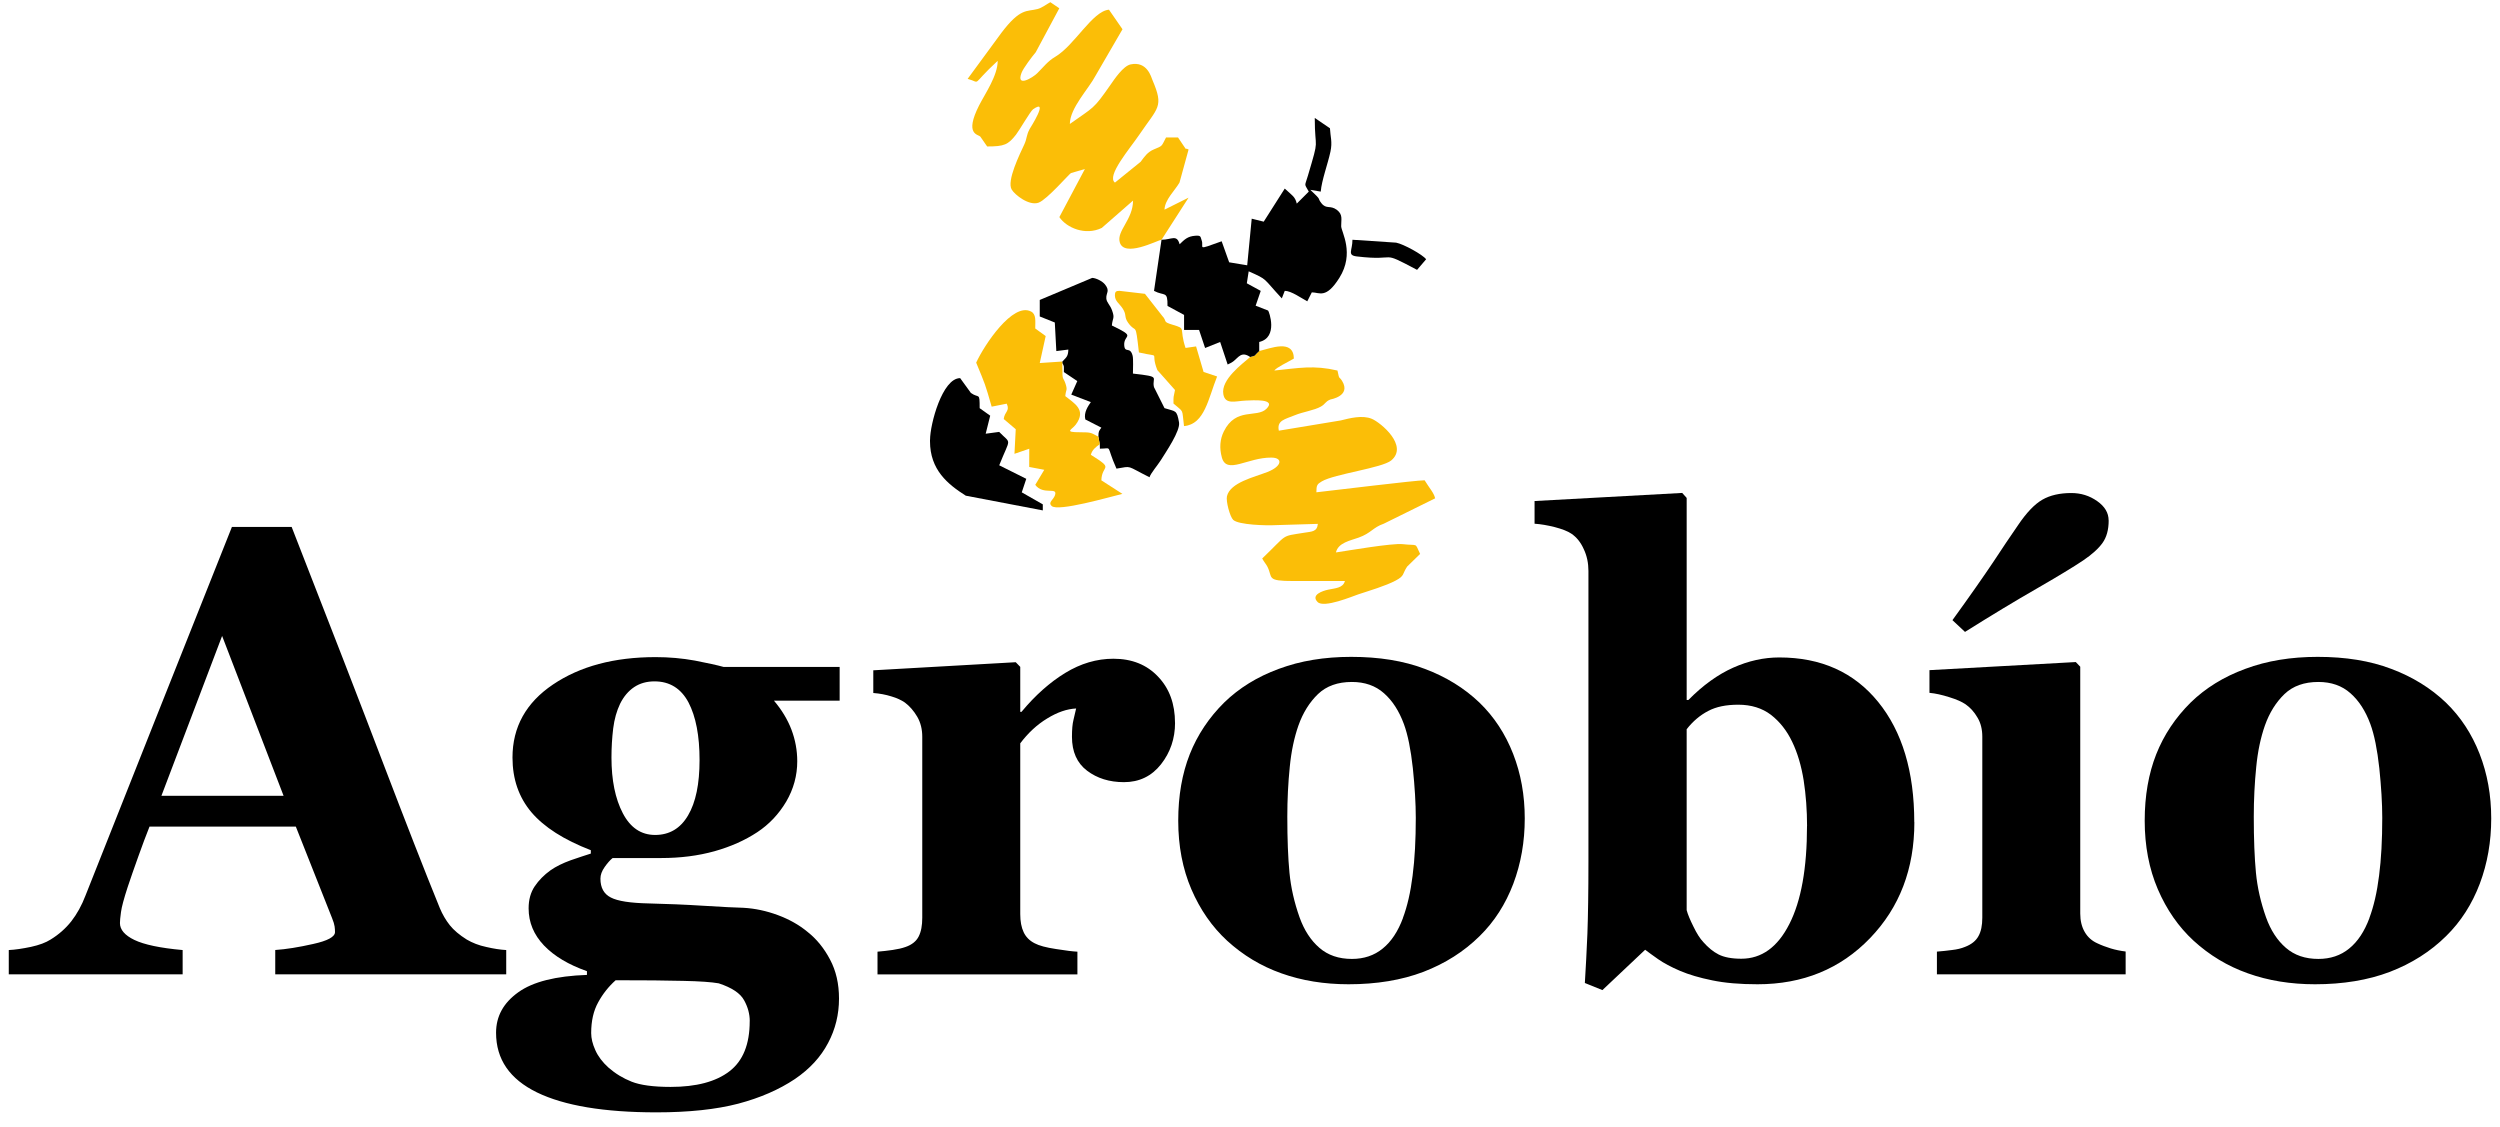 <?xml version="1.0" encoding="UTF-8"?>
<!DOCTYPE svg PUBLIC "-//W3C//DTD SVG 1.1//EN" "http://www.w3.org/Graphics/SVG/1.1/DTD/svg11.dtd">
<!-- Creator: CorelDRAW -->
<svg xmlns="http://www.w3.org/2000/svg" xml:space="preserve" width="51mm" height="23mm" style="shape-rendering:geometricPrecision; text-rendering:geometricPrecision; image-rendering:optimizeQuality; fill-rule:evenodd; clip-rule:evenodd"
viewBox="0 0 51 23"
 xmlns:xlink="http://www.w3.org/1999/xlink">
 <defs>
  <style type="text/css">
   <![CDATA[
    .fil1 {fill:black}
    .fil0 {fill:#FBBE07}
    .fil2 {fill:black;fill-rule:nonzero}
   ]]>
  </style>
 </defs>
 <g id="Capa_x0020_1">
  <path class="fil0" d="M25.688 7.16l-0.059 0.058 -0.033 0.037 -0.092 0.028c-0.159,0.139 -0.602,0.461 -0.548,0.76 0.039,0.22 0.25,0.137 0.455,0.129 0.139,-0.005 0.644,-0.046 0.422,0.17 -0.196,0.19 -0.621,-0.039 -0.867,0.459 -0.079,0.16 -0.093,0.338 -0.04,0.532 0.098,0.355 0.525,-0.003 1.011,0.002 0.24,0.002 0.218,0.177 -0.082,0.294 -0.268,0.105 -0.759,0.214 -0.825,0.494 -0.024,0.101 0.061,0.419 0.127,0.482 0.107,0.104 0.683,0.119 0.863,0.108l0.864 -0.026c-0.014,0.164 -0.126,0.156 -0.279,0.181 -0.491,0.08 -0.32,0.013 -0.856,0.525 0.038,0.073 0.076,0.109 0.107,0.169 0.114,0.225 -0.035,0.292 0.537,0.291l1.043 -0c-0.039,0.147 -0.203,0.146 -0.344,0.177 -0.104,0.022 -0.36,0.104 -0.212,0.252 0.129,0.128 0.71,-0.117 0.829,-0.157 0.223,-0.074 0.56,-0.173 0.762,-0.281 0.19,-0.101 0.131,-0.132 0.235,-0.286l0.264 -0.258c-0.116,-0.241 -0.026,-0.162 -0.355,-0.199 -0.212,-0.024 -1.116,0.132 -1.362,0.169 0.047,-0.2 0.29,-0.24 0.464,-0.303 0.256,-0.092 0.286,-0.205 0.513,-0.284l1.047 -0.517c-0.027,-0.116 -0.112,-0.199 -0.215,-0.368 -0.183,0 -1.855,0.206 -2.208,0.245 0,-0.148 0.017,-0.167 0.113,-0.224 0.256,-0.15 1.229,-0.272 1.414,-0.426 0.357,-0.298 -0.212,-0.771 -0.396,-0.849 -0.194,-0.081 -0.454,-0.012 -0.634,0.033l-1.263 0.209c-0.045,-0.213 0.13,-0.233 0.328,-0.316 0.161,-0.067 0.396,-0.099 0.53,-0.176 0.099,-0.057 0.085,-0.1 0.193,-0.144 0.004,-0.002 0.428,-0.07 0.24,-0.378 -0.065,-0.106 -0.052,-0.005 -0.095,-0.213 -0.488,-0.114 -0.782,-0.051 -1.288,0 0.049,-0.067 0.26,-0.162 0.399,-0.245 -0.009,-0.405 -0.476,-0.207 -0.706,-0.153z"/>
  <path class="fil0" d="M23.695 4.891l0.552 -0.859 -0.491 0.245c0.005,-0.203 0.214,-0.392 0.306,-0.553l0.185 -0.674c-0.11,-0.06 0.021,0.099 -0.215,-0.245l-0.245 0c-0.099,0.187 -0.061,0.165 -0.248,0.243 -0.129,0.054 -0.192,0.147 -0.269,0.252l-0.525 0.425c-0.181,-0.132 0.306,-0.695 0.496,-0.976 0.385,-0.567 0.504,-0.563 0.271,-1.111 -0.027,-0.063 -0.108,-0.396 -0.448,-0.324 -0.151,0.032 -0.332,0.304 -0.411,0.418 -0.358,0.513 -0.332,0.443 -0.828,0.797 0,-0.324 0.39,-0.725 0.522,-0.981l0.552 -0.951 -0.276 -0.399c-0.337,0.028 -0.701,0.727 -1.095,0.96 -0.158,0.093 -0.242,0.212 -0.369,0.337 -0.091,0.089 -0.434,0.299 -0.321,-0.006 0.036,-0.098 0.219,-0.338 0.291,-0.423l0.481 -0.897 -0.183 -0.124c-0.079,0.042 -0.169,0.115 -0.26,0.139 -0.218,0.058 -0.347,-0.031 -0.739,0.487l-0.688 0.938c0.298,0.08 0.042,0.158 0.613,-0.368 0,0.302 -0.255,0.666 -0.379,0.909 -0.305,0.602 -0.019,0.587 0.026,0.639l0.138 0.199c0.351,0 0.426,-0.035 0.588,-0.24 0.071,-0.091 0.295,-0.481 0.348,-0.518 0.343,-0.241 -0.065,0.393 -0.068,0.4 -0.073,0.135 -0.052,0.192 -0.111,0.318 -0.09,0.194 -0.361,0.741 -0.257,0.918 0.065,0.111 0.359,0.34 0.551,0.268 0.172,-0.065 0.616,-0.579 0.658,-0.603l0.285 -0.083 -0.521 0.981c0.147,0.219 0.531,0.383 0.865,0.221l0.638 -0.558c0,0.387 -0.337,0.618 -0.271,0.85 0.089,0.315 0.746,-0.028 0.854,-0.053z"/>
  <path class="fil1" d="M23.695 4.891l-0.153 1.043c0.216,0.114 0.279,-0.01 0.275,0.307l0.338 0.183 0 0.307 0.306 0 0.123 0.368 0.307 -0.123 0.153 0.46c0.051,-0.027 0.069,-0.029 0.118,-0.066 0.103,-0.079 0.163,-0.211 0.342,-0.087l0.092 -0.028 0.033 -0.037 0.059 -0.058 0 -0.184c0.393,-0.092 0.2,-0.626 0.181,-0.641l-0.254 -0.099 0.104 -0.302 -0.284 -0.155 0.038 -0.244c0.399,0.177 0.28,0.127 0.676,0.552l0.06 -0.154c0.131,0 0.338,0.149 0.459,0.214l0.093 -0.183c0.158,0 0.287,0.141 0.562,-0.296 0.316,-0.502 0.04,-0.937 0.037,-1.052 -0.003,-0.132 0.041,-0.235 -0.085,-0.332 -0.141,-0.108 -0.215,-0.006 -0.32,-0.141 -0.094,-0.121 0.029,-0.034 -0.225,-0.271l0.213 0.037c0.019,-0.231 0.145,-0.567 0.198,-0.815 0.043,-0.2 -0.002,-0.306 -0.01,-0.477l-0.31 -0.211c0,0.705 0.106,0.348 -0.14,1.179 -0.068,0.23 -0.077,0.149 0.018,0.324l-0.245 0.245c-0.034,-0.145 -0.092,-0.164 -0.245,-0.307l-0.429 0.675 -0.245 -0.061 -0.092 0.951 -0.368 -0.061 -0.153 -0.429c-0.54,0.196 -0.352,0.131 -0.409,-0.022 -0.026,-0.07 -0.008,-0.1 -0.129,-0.091 -0.16,0.012 -0.22,0.078 -0.32,0.174 -0.056,-0.21 -0.165,-0.092 -0.368,-0.092z"/>
  <path class="fil1" d="M21.671 7.375l-0.001 0.031c0.046,0.07 0.031,0.065 0.033,0.184l0.274 0.184 -0.123 0.276 0.399 0.153c-0.053,0.078 -0.149,0.21 -0.112,0.354l0.327 0.167c-0.047,0.07 -0.059,0.062 -0.061,0.184l0.029 0.153 0.002 0.092c0.27,0 0.112,-0.099 0.338,0.407 0.329,-0.052 0.182,-0.07 0.674,0.176 0.02,-0.076 0.172,-0.253 0.232,-0.35 0.099,-0.161 0.401,-0.598 0.37,-0.77 -0.046,-0.263 -0.068,-0.216 -0.296,-0.29l-0.215 -0.429c-0.05,-0.21 0.166,-0.209 -0.429,-0.276 0,-0.079 0.01,-0.3 -0.006,-0.362 -0.051,-0.205 -0.161,-0.04 -0.172,-0.219 -0.013,-0.226 0.266,-0.152 -0.252,-0.4 0.013,-0.157 0.065,-0.14 0.004,-0.308 -0.042,-0.117 -0.111,-0.159 -0.117,-0.243 -0.008,-0.119 0.082,-0.15 -0.028,-0.287 -0.053,-0.066 -0.18,-0.13 -0.26,-0.133l-1.07 0.45 0 0.337 0.307 0.123 0.031 0.583 0.245 -0.031c-0.003,0.151 -0.051,0.163 -0.122,0.245z"/>
  <path class="fil0" d="M22.436 9.062l-0.029 -0.153c-0.153,-0.081 -0.138,-0.091 -0.371,-0.091 -0.342,-0 -0.173,-0.048 -0.092,-0.154 0.233,-0.308 -0.041,-0.441 -0.212,-0.583 0.012,-0.143 0.05,-0.109 0.006,-0.249 -0.039,-0.124 -0.067,-0.084 -0.064,-0.242l-0.004 -0.184 0.001 -0.031 -0.46 0.031 0.121 -0.55 -0.213 -0.155c0,-0.154 0.023,-0.289 -0.086,-0.346 -0.372,-0.195 -0.955,0.685 -1.119,1.043 0.19,0.461 0.179,0.422 0.316,0.898l0.307 -0.061c0.072,0.151 -0.045,0.162 -0.061,0.313l0.245 0.208 -0.026 0.502 0.302 -0.104 -0.001 0.372 0.307 0.058 -0.184 0.307c0.162,0.22 0.466,0.03 0.402,0.213 -0.033,0.096 -0.145,0.141 -0.069,0.217 0.125,0.126 1.2,-0.188 1.445,-0.246l-0.429 -0.276c0.007,-0.331 0.282,-0.21 -0.215,-0.521 0.028,-0.105 0.104,-0.161 0.182,-0.215z"/>
  <path class="fil1" d="M18.972 8.97l0 0.031c0,0.585 0.363,0.878 0.73,1.111l1.571 0.3 0 -0.123 -0.429 -0.245 0.092 -0.276 -0.552 -0.276c0.234,-0.586 0.252,-0.42 -0.001,-0.681l-0.275 0.037 0.092 -0.368 -0.215 -0.153c0,-0.34 -0.011,-0.19 -0.179,-0.311l-0.219 -0.302c-0.364,0 -0.614,0.94 -0.614,1.257z"/>
  <path class="fil0" d="M22.744 6.025c0,0.12 0.091,0.165 0.159,0.27 0.086,0.132 0.024,0.167 0.11,0.288 0.173,0.243 0.146,-0.058 0.221,0.607 0.486,0.113 0.215,-0.045 0.376,0.36l0.36 0.406c-0.033,0.165 -0.031,0.114 -0.031,0.276 0.223,0.196 0.167,0.087 0.215,0.46 0.422,-0.035 0.497,-0.569 0.675,-1.012l-0.276 -0.092 -0.153 -0.521 -0.215 0.031c-0.14,-0.421 0.031,-0.385 -0.263,-0.473 -0.22,-0.066 -0.101,-0.065 -0.215,-0.184l-0.35 -0.447 -0.521 -0.061c-0.071,0 -0.092,0.021 -0.092,0.092z"/>
  <path class="fil1" d="M28.909 5.504l0.184 -0.215c-0.069,-0.094 -0.461,-0.31 -0.612,-0.339l-0.891 -0.059c0,0.22 -0.113,0.316 0.088,0.34 0.881,0.105 0.436,-0.147 1.23,0.274z"/>
  <path class="fil2" d="M49.895 14.331c0.302,0.292 0.53,0.641 0.689,1.048 0.158,0.405 0.237,0.844 0.237,1.319 0,0.47 -0.077,0.914 -0.233,1.329 -0.158,0.416 -0.385,0.773 -0.687,1.069 -0.32,0.316 -0.703,0.559 -1.148,0.73 -0.445,0.169 -0.955,0.253 -1.527,0.253 -0.495,0 -0.953,-0.074 -1.369,-0.223 -0.416,-0.147 -0.784,-0.37 -1.107,-0.665 -0.308,-0.284 -0.551,-0.634 -0.73,-1.05 -0.179,-0.418 -0.268,-0.883 -0.268,-1.399 0,-0.509 0.079,-0.959 0.235,-1.355 0.156,-0.394 0.391,-0.747 0.703,-1.056 0.302,-0.294 0.672,-0.524 1.113,-0.686 0.441,-0.165 0.934,-0.245 1.477,-0.245 0.57,0 1.069,0.08 1.502,0.245 0.433,0.162 0.805,0.392 1.113,0.686zm-1.56 4.397c0.089,-0.238 0.156,-0.524 0.198,-0.864 0.044,-0.338 0.065,-0.732 0.065,-1.18 0,-0.295 -0.021,-0.634 -0.06,-1.013 -0.042,-0.381 -0.102,-0.682 -0.183,-0.901 -0.098,-0.266 -0.233,-0.476 -0.406,-0.628 -0.173,-0.154 -0.391,-0.23 -0.655,-0.23 -0.289,0 -0.518,0.082 -0.691,0.247 -0.173,0.167 -0.306,0.379 -0.399,0.641 -0.085,0.242 -0.146,0.524 -0.177,0.847 -0.033,0.325 -0.05,0.663 -0.05,1.013 0,0.461 0.015,0.842 0.044,1.143 0.029,0.303 0.098,0.606 0.206,0.911 0.094,0.262 0.229,0.47 0.404,0.621 0.175,0.152 0.395,0.227 0.664,0.227 0.243,0 0.454,-0.069 0.628,-0.212 0.175,-0.141 0.312,-0.349 0.414,-0.624z"/>
  <path class="fil2" d="M43.017 10.616c0,0.191 -0.042,0.342 -0.125,0.459 -0.083,0.117 -0.216,0.236 -0.397,0.359 -0.2,0.134 -0.516,0.325 -0.947,0.574 -0.431,0.247 -0.917,0.541 -1.462,0.883l-0.256 -0.24c0.358,-0.494 0.634,-0.89 0.83,-1.182 0.194,-0.294 0.362,-0.546 0.505,-0.751 0.175,-0.26 0.341,-0.433 0.499,-0.524 0.158,-0.091 0.356,-0.136 0.591,-0.136 0.196,0 0.37,0.054 0.528,0.165 0.156,0.11 0.233,0.24 0.233,0.394z"/>
  <path class="fil2" d="M43.364 19.876l-3.851 0 0 -0.463c0.106,-0.009 0.21,-0.019 0.31,-0.033 0.102,-0.011 0.189,-0.033 0.262,-0.063 0.131,-0.05 0.223,-0.123 0.275,-0.219 0.054,-0.095 0.079,-0.221 0.079,-0.377l0 -3.692c0,-0.149 -0.031,-0.279 -0.098,-0.39 -0.065,-0.113 -0.146,-0.203 -0.243,-0.271 -0.073,-0.05 -0.183,-0.1 -0.331,-0.145 -0.15,-0.048 -0.285,-0.078 -0.406,-0.089l0 -0.463 2.985 -0.165 0.091 0.095 0 5.036c0,0.147 0.031,0.273 0.092,0.377 0.06,0.104 0.148,0.182 0.262,0.232 0.081,0.039 0.171,0.071 0.268,0.102 0.098,0.03 0.2,0.05 0.304,0.063l0 0.463z"/>
  <path class="fil2" d="M39.053 16.773c0,0.953 -0.302,1.741 -0.905,2.366 -0.603,0.626 -1.369,0.94 -2.295,0.94 -0.358,0 -0.666,-0.026 -0.924,-0.08 -0.258,-0.052 -0.476,-0.117 -0.655,-0.193 -0.187,-0.08 -0.335,-0.16 -0.447,-0.238 -0.112,-0.078 -0.2,-0.143 -0.266,-0.193l-0.872 0.823 -0.358 -0.145c0.019,-0.31 0.037,-0.643 0.052,-1.005 0.013,-0.362 0.021,-0.849 0.021,-1.464l0 -5.937c0,-0.16 -0.031,-0.31 -0.096,-0.446 -0.062,-0.139 -0.146,-0.242 -0.252,-0.314 -0.077,-0.052 -0.191,-0.095 -0.339,-0.134 -0.148,-0.037 -0.285,-0.061 -0.412,-0.069l0 -0.463 3.012 -0.165 0.091 0.102 0 4.122 0.035 0c0.297,-0.301 0.601,-0.52 0.915,-0.66 0.312,-0.139 0.624,-0.208 0.938,-0.208 0.853,0 1.525,0.301 2.018,0.907 0.491,0.604 0.737,1.423 0.737,2.453zm-2.189 0.078c0,-0.323 -0.023,-0.632 -0.069,-0.931 -0.048,-0.297 -0.125,-0.561 -0.235,-0.788 -0.11,-0.23 -0.254,-0.411 -0.433,-0.55 -0.179,-0.136 -0.402,-0.206 -0.666,-0.206 -0.247,0 -0.451,0.041 -0.614,0.128 -0.164,0.085 -0.31,0.208 -0.439,0.372l0 3.691c0.023,0.087 0.069,0.197 0.137,0.333 0.067,0.139 0.133,0.245 0.204,0.32 0.098,0.111 0.2,0.195 0.31,0.251 0.11,0.056 0.264,0.087 0.464,0.087 0.414,0 0.741,-0.236 0.98,-0.708 0.241,-0.472 0.36,-1.139 0.36,-2.001z"/>
  <path class="fil2" d="M30.179 14.331c0.302,0.292 0.53,0.641 0.689,1.048 0.158,0.405 0.237,0.844 0.237,1.319 0,0.47 -0.077,0.914 -0.233,1.329 -0.158,0.416 -0.385,0.773 -0.687,1.069 -0.32,0.316 -0.703,0.559 -1.148,0.73 -0.445,0.169 -0.955,0.253 -1.527,0.253 -0.495,0 -0.953,-0.074 -1.369,-0.223 -0.416,-0.147 -0.784,-0.37 -1.107,-0.665 -0.308,-0.284 -0.551,-0.634 -0.73,-1.05 -0.179,-0.418 -0.268,-0.883 -0.268,-1.399 0,-0.509 0.079,-0.959 0.235,-1.355 0.156,-0.394 0.391,-0.747 0.703,-1.056 0.302,-0.294 0.672,-0.524 1.113,-0.686 0.441,-0.165 0.934,-0.245 1.477,-0.245 0.57,0 1.069,0.08 1.502,0.245 0.433,0.162 0.805,0.392 1.113,0.686zm-1.56 4.397c0.089,-0.238 0.156,-0.524 0.198,-0.864 0.044,-0.338 0.065,-0.732 0.065,-1.18 0,-0.295 -0.021,-0.634 -0.06,-1.013 -0.042,-0.381 -0.102,-0.682 -0.183,-0.901 -0.098,-0.266 -0.233,-0.476 -0.406,-0.628 -0.173,-0.154 -0.391,-0.23 -0.655,-0.23 -0.289,0 -0.518,0.082 -0.691,0.247 -0.173,0.167 -0.306,0.379 -0.399,0.641 -0.085,0.242 -0.146,0.524 -0.177,0.847 -0.033,0.325 -0.05,0.663 -0.05,1.013 0,0.461 0.015,0.842 0.044,1.143 0.029,0.303 0.098,0.606 0.206,0.911 0.094,0.262 0.229,0.47 0.404,0.621 0.175,0.152 0.395,0.227 0.664,0.227 0.243,0 0.454,-0.069 0.628,-0.212 0.175,-0.141 0.312,-0.349 0.414,-0.624z"/>
  <path class="fil2" d="M23.971 14.745c0,0.321 -0.096,0.604 -0.287,0.847 -0.191,0.242 -0.443,0.364 -0.755,0.364 -0.297,0 -0.547,-0.078 -0.753,-0.234 -0.206,-0.156 -0.308,-0.388 -0.308,-0.691 0,-0.149 0.01,-0.264 0.031,-0.346 0.021,-0.082 0.037,-0.16 0.054,-0.232 -0.187,0.009 -0.383,0.076 -0.591,0.204 -0.208,0.126 -0.391,0.297 -0.549,0.507l0 3.484c0,0.147 0.023,0.271 0.069,0.368 0.044,0.095 0.118,0.173 0.225,0.227 0.089,0.048 0.235,0.087 0.435,0.117 0.202,0.033 0.347,0.05 0.437,0.054l0 0.463 -4.078 0 0 -0.463c0.102,-0.009 0.204,-0.019 0.308,-0.035 0.104,-0.015 0.191,-0.035 0.264,-0.061 0.131,-0.045 0.22,-0.119 0.268,-0.214 0.05,-0.098 0.073,-0.225 0.073,-0.381l0 -3.692c0,-0.154 -0.033,-0.29 -0.102,-0.409 -0.071,-0.121 -0.154,-0.216 -0.252,-0.29 -0.073,-0.05 -0.164,-0.093 -0.277,-0.126 -0.112,-0.035 -0.235,-0.059 -0.368,-0.069l0 -0.463 2.906 -0.165 0.092 0.095 0 0.918 0.025 0c0.281,-0.338 0.578,-0.602 0.892,-0.794 0.316,-0.193 0.643,-0.29 0.984,-0.29 0.379,0 0.682,0.123 0.911,0.366 0.231,0.242 0.345,0.556 0.345,0.942z"/>
  <path class="fil2" d="M17.129 14.294l-1.34 0c0.158,0.186 0.277,0.383 0.356,0.589 0.079,0.208 0.119,0.424 0.119,0.647 0,0.292 -0.075,0.565 -0.225,0.823 -0.152,0.255 -0.347,0.463 -0.591,0.624 -0.25,0.165 -0.539,0.294 -0.872,0.388 -0.335,0.093 -0.695,0.139 -1.086,0.139l-0.992 0c-0.05,0.039 -0.104,0.1 -0.162,0.182 -0.058,0.082 -0.087,0.16 -0.087,0.238 0,0.186 0.071,0.314 0.212,0.385 0.141,0.074 0.399,0.113 0.774,0.121 0.37,0.009 0.745,0.024 1.121,0.048 0.379,0.024 0.649,0.037 0.811,0.041 0.235,0.013 0.468,0.063 0.701,0.149 0.231,0.086 0.433,0.199 0.603,0.34 0.187,0.147 0.341,0.336 0.462,0.567 0.123,0.23 0.183,0.496 0.183,0.797 0,0.32 -0.073,0.624 -0.223,0.905 -0.148,0.283 -0.374,0.53 -0.678,0.736 -0.323,0.216 -0.707,0.383 -1.155,0.502 -0.449,0.117 -1.005,0.177 -1.668,0.177 -1.067,0 -1.881,-0.136 -2.438,-0.407 -0.555,-0.271 -0.834,-0.675 -0.834,-1.217 0,-0.336 0.15,-0.608 0.452,-0.825 0.3,-0.216 0.768,-0.333 1.402,-0.355l0 -0.076c-0.374,-0.132 -0.666,-0.305 -0.876,-0.524 -0.208,-0.219 -0.314,-0.47 -0.314,-0.758 0,-0.177 0.042,-0.327 0.125,-0.45 0.083,-0.123 0.191,-0.232 0.32,-0.325 0.114,-0.08 0.252,-0.147 0.414,-0.206 0.164,-0.056 0.3,-0.102 0.41,-0.136l0 -0.069c-0.549,-0.212 -0.953,-0.47 -1.211,-0.773 -0.258,-0.305 -0.387,-0.678 -0.387,-1.117 0,-0.621 0.275,-1.119 0.826,-1.49 0.551,-0.372 1.248,-0.559 2.093,-0.559 0.277,0 0.545,0.024 0.803,0.071 0.258,0.05 0.454,0.093 0.587,0.13l2.365 0 0 0.686zm-2.858 1.21c0,-0.494 -0.075,-0.885 -0.225,-1.173 -0.152,-0.286 -0.383,-0.431 -0.695,-0.431 -0.158,0 -0.297,0.039 -0.414,0.117 -0.119,0.08 -0.214,0.193 -0.287,0.34 -0.069,0.145 -0.117,0.312 -0.141,0.504 -0.023,0.193 -0.035,0.39 -0.035,0.593 0,0.461 0.077,0.84 0.231,1.135 0.154,0.296 0.374,0.444 0.659,0.444 0.291,0 0.516,-0.132 0.672,-0.398 0.158,-0.266 0.235,-0.643 0.235,-1.13zm1.024 5.328c0,-0.143 -0.037,-0.286 -0.115,-0.426 -0.077,-0.143 -0.25,-0.258 -0.518,-0.346 -0.148,-0.026 -0.387,-0.043 -0.724,-0.05 -0.335,-0.009 -0.795,-0.013 -1.379,-0.013 -0.141,0.126 -0.262,0.277 -0.356,0.45 -0.096,0.173 -0.143,0.381 -0.143,0.628 0,0.106 0.027,0.221 0.085,0.349 0.056,0.126 0.146,0.245 0.268,0.355 0.141,0.123 0.299,0.219 0.474,0.288 0.175,0.069 0.439,0.106 0.793,0.106 0.524,0 0.924,-0.106 1.2,-0.318 0.277,-0.212 0.414,-0.552 0.414,-1.022z"/>
  <path class="fil2" d="M10.327 19.876l-4.712 0 0 -0.496c0.221,-0.015 0.478,-0.056 0.774,-0.123 0.297,-0.065 0.445,-0.147 0.445,-0.242 0,-0.035 -0.002,-0.074 -0.008,-0.115 -0.006,-0.043 -0.023,-0.1 -0.052,-0.171l-0.739 -1.866 -2.985 0c-0.069,0.173 -0.146,0.377 -0.229,0.611 -0.083,0.232 -0.156,0.44 -0.216,0.621 -0.077,0.236 -0.123,0.407 -0.137,0.513 -0.015,0.106 -0.021,0.18 -0.021,0.223 0,0.134 0.098,0.249 0.295,0.344 0.198,0.095 0.524,0.165 0.984,0.206l0 0.496 -3.547 0 0 -0.496c0.133,-0.006 0.285,-0.03 0.454,-0.065 0.169,-0.037 0.302,-0.087 0.399,-0.149 0.167,-0.102 0.308,-0.227 0.424,-0.374 0.114,-0.147 0.212,-0.323 0.289,-0.526 0.47,-1.189 0.942,-2.379 1.417,-3.572 0.474,-1.191 0.997,-2.507 1.569,-3.945l1.219 0c0.797,2.039 1.421,3.65 1.872,4.835 0.452,1.182 0.834,2.165 1.151,2.942 0.054,0.128 0.121,0.243 0.202,0.346 0.081,0.102 0.198,0.201 0.347,0.294 0.114,0.067 0.245,0.119 0.397,0.151 0.15,0.035 0.285,0.056 0.408,0.063l0 0.496zm-4.542 -3.642l-1.254 -3.261 -1.238 3.261 2.492 0z"/>
 </g>
</svg>
